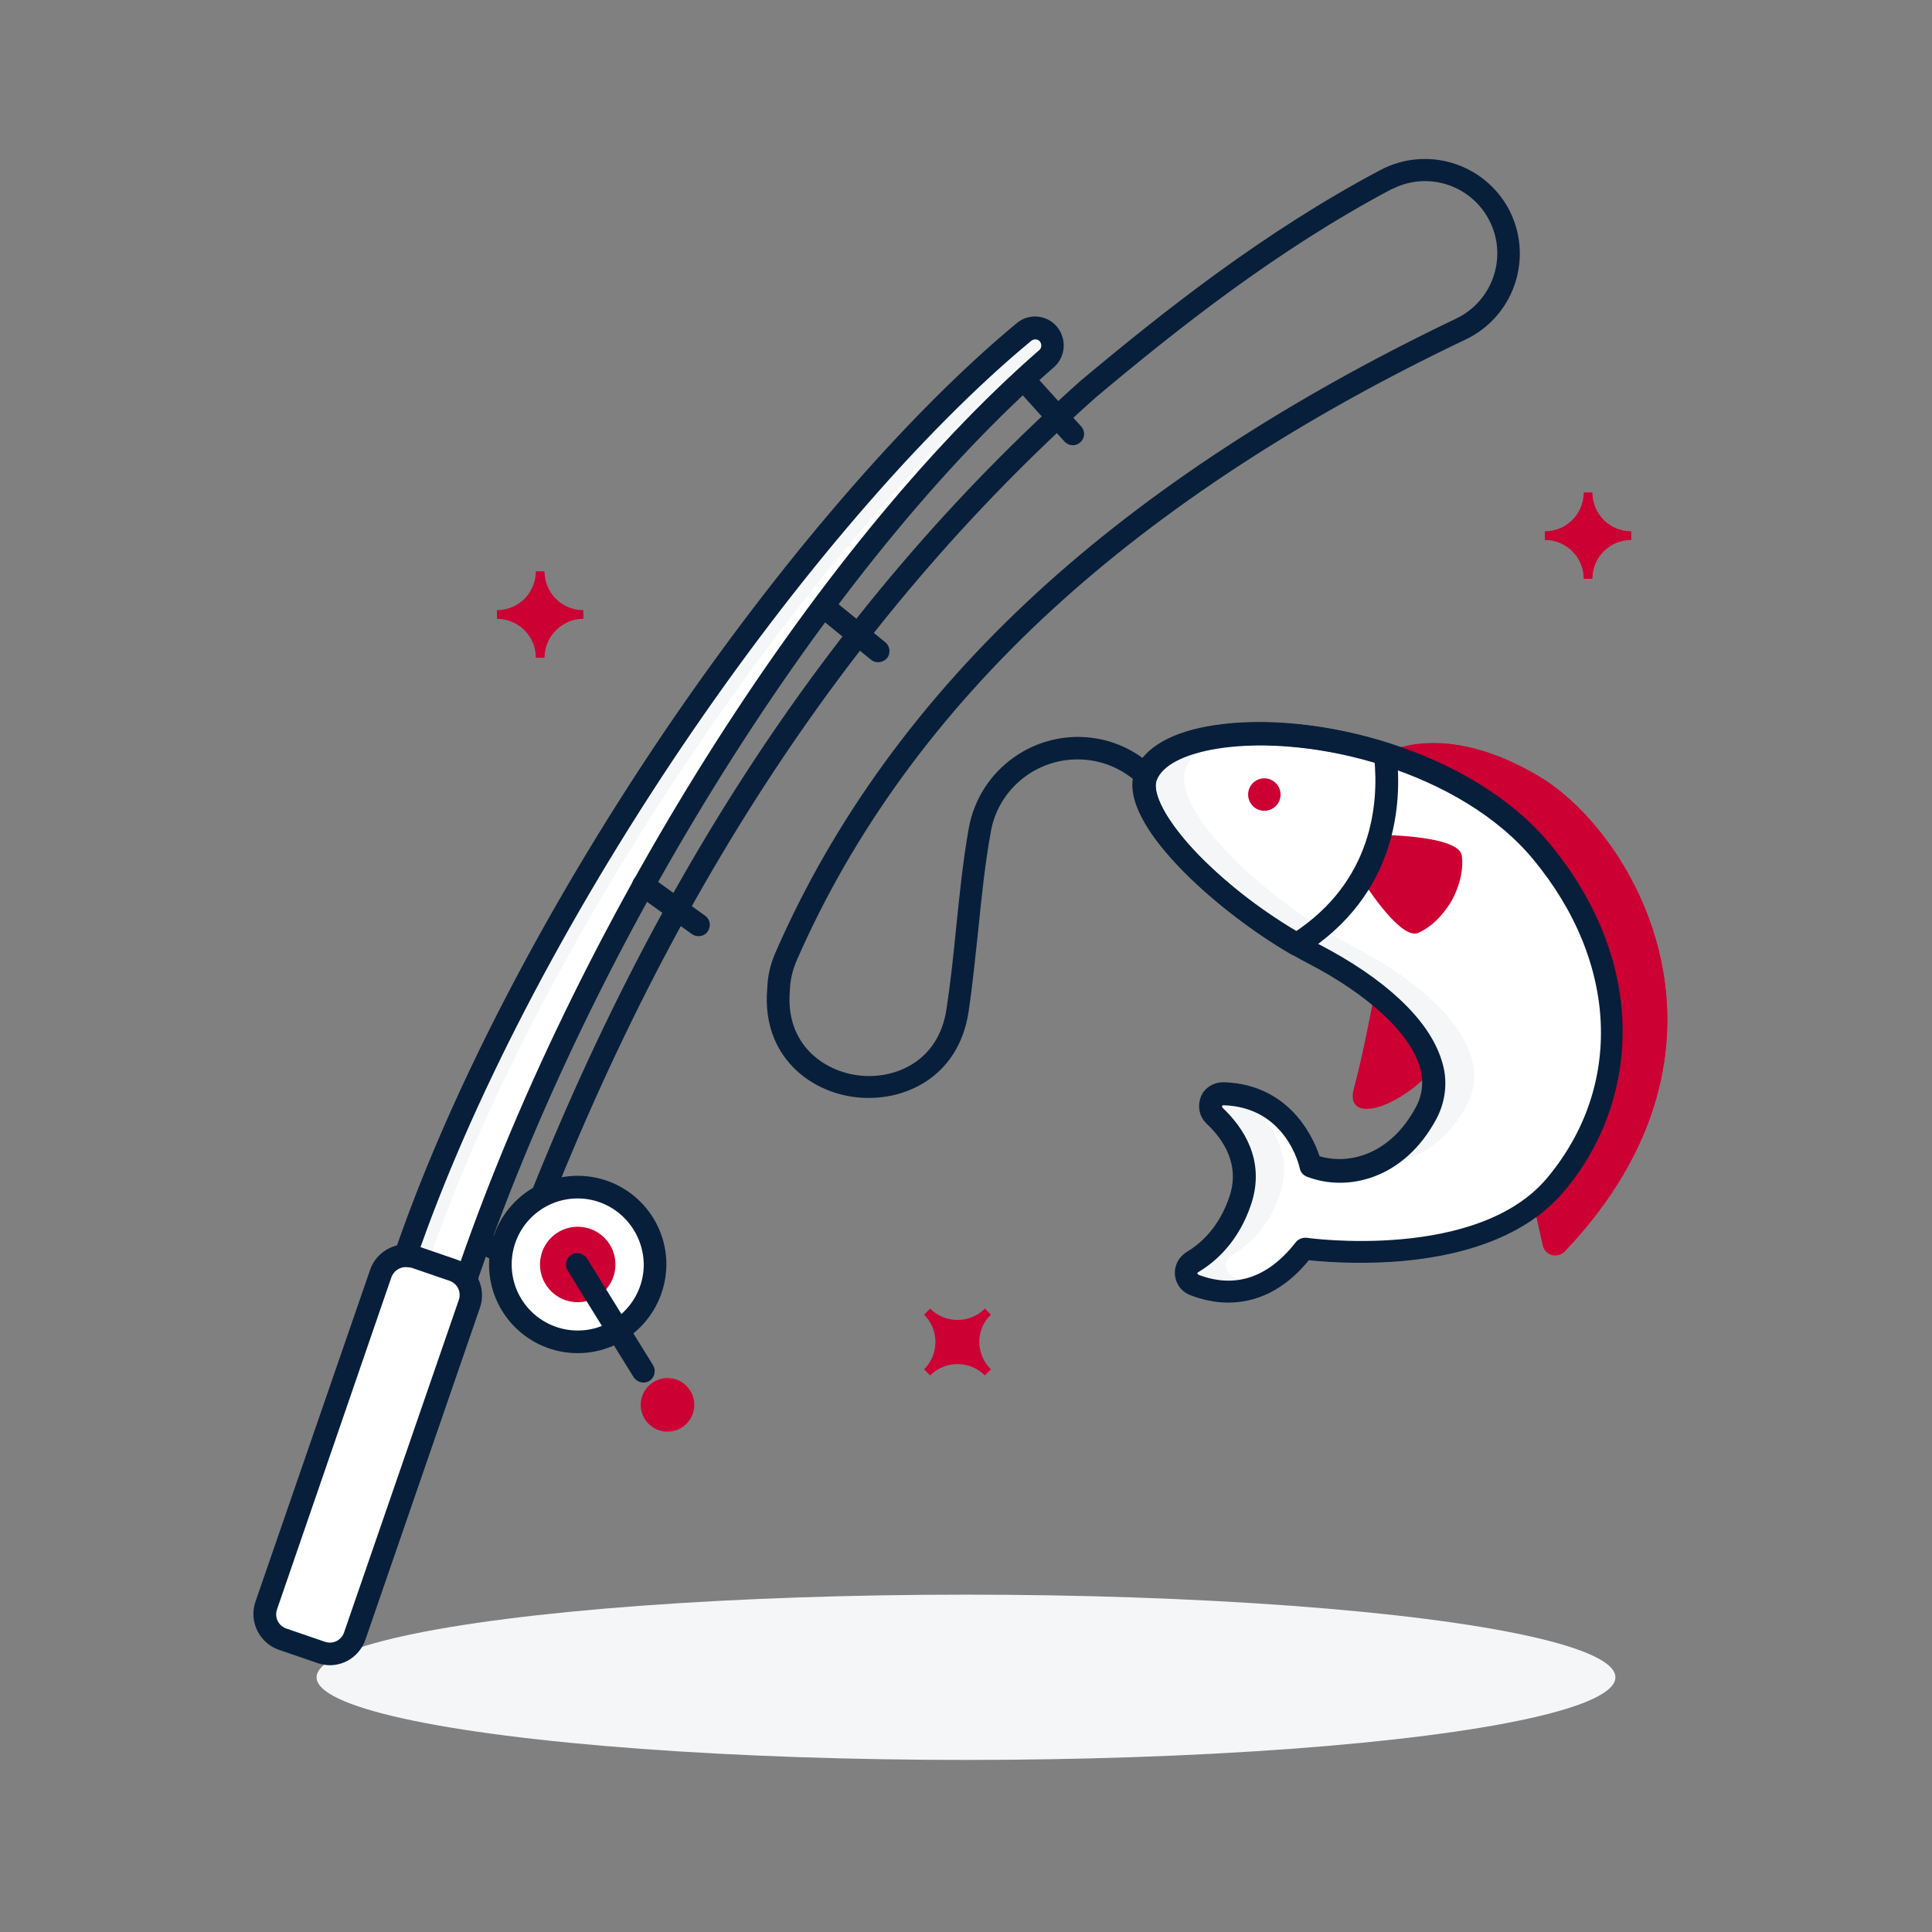 <?xml version="1.0" encoding="UTF-8"?>
<!-- Generator: Adobe Illustrator 27.0.1, SVG Export Plug-In . SVG Version: 6.00 Build 0)  -->
<svg xmlns="http://www.w3.org/2000/svg" xmlns:xlink="http://www.w3.org/1999/xlink" version="1.1" id="Layer_1" x="0px" y="0px" viewBox="0 0 512 512" style="enable-background:new 0 0 512 512;" xml:space="preserve">
<rect x="0" y="0" width="512" height="512" fill="#808080" stroke="none"/>
<style type="text/css">
	.st0{fill:#F4F6F8;}
	.st1{fill:#FFFFFF;}
	.st2{fill:#CC0033;}
	.st3{fill:#081F3B;stroke:#081F3B;stroke-width:3;stroke-miterlimit:10;}
	.st4{fill:none;}
</style>
<ellipse class="st0" cx="256" cy="444.5" rx="172.1" ry="21.9"></ellipse>
<path class="st1" d="M303.8,205.4c-4.5,11.2,21.6,35.6,44.3,47.3c22.6,11.8,37.6,27.9,30.1,42.1s-20.9,17.9-30.7,14  c0,0-4-18.4-23.1-18.9c-1.8,0-3.4,1.4-3.4,3.3c0,0.9,0.4,1.9,1.1,2.5c4.9,4.6,10.2,12.3,6.9,22.3c-3,9.2-8.5,14-12.8,16.5  c-1.6,0.9-2.1,3-1.2,4.6c0.4,0.6,0.9,1.1,1.6,1.4c7,2.8,18.6,4.1,29.3-9.6c0,0,46.6,6.8,66.4-16.8s21.3-58.4-3.7-88.5  C379.9,191,311.3,186.7,303.8,205.4L303.8,205.4z"></path>
<path class="st1" d="M106.8,334.7c30.4-90.1,105.8-198,164.6-246.6c2-1.6,4.9-1.4,6.5,0.6c0.4,0.5,0.7,1.1,0.9,1.7l0,0  c0.5,1.7-0.1,3.5-1.4,4.7C220,145,155.2,244.6,122.8,341.4L106.8,334.7z"></path>
<path class="st0" d="M276.7,91.6c0.6-0.5,1.4-0.9,2.3-1c0-0.1,0-0.2,0-0.2c-0.7-2.5-3.2-3.9-5.7-3.2c-0.6,0.2-1.2,0.5-1.7,0.9  c-58.8,48.6-134.2,156.5-164.6,246.6l5.6,2.4C143.1,247.2,218.1,140.1,276.7,91.6z"></path>
<path class="st0" d="M327,338.5c-1.7-0.7-2.5-2.6-1.9-4.3c0.3-0.7,0.8-1.3,1.4-1.6c4.3-2.5,9.8-7.3,12.8-16.5  c3.3-10-2-17.7-6.9-22.3c-0.7-0.7-1.1-1.7-1-2.7c-2.3-0.7-4.7-1.1-7.1-1.2c-1.8,0-3.4,1.4-3.4,3.3c0,0.9,0.4,1.9,1.1,2.5  c4.9,4.6,10.2,12.3,6.9,22.3c-3,9.2-8.5,14-12.8,16.5c-1.6,0.9-2.1,3-1.2,4.6c0.4,0.6,0.9,1.1,1.6,1.4c5.8,2.4,12.3,2.4,18-0.2  C332,340.1,329.4,339.5,327,338.5z"></path>
<path class="st0" d="M348,252.7c22.6,11.8,37.6,27.9,30.1,42.1c-3.6,6.8-8.6,11.2-13.8,13.5c8.7,0.5,18.4-4.1,24.4-15.4  c7.5-14.2-7.4-30.3-30.1-42.1c-22.6-11.8-48.8-36.1-44.3-47.3c1.6-4,5.9-6.9,12.1-8.7c-11.6,1-20.2,4.7-22.6,10.6l0,0  C299.3,216.6,325.4,240.9,348,252.7z"></path>
<path class="st2" d="M387.4,226.8c-0.6-4.6-15.2-5.4-21.9-5.6c-1.1,4-2.7,7.9-4.8,11.6c3.9,6,11.3,16.2,15.2,14.4  c5.5-2.4,8.8-8.5,8.8-8.5S388.2,232.8,387.4,226.8z"></path>
<path class="st2" d="M407.9,205.8c-25.7-15.3-40.7-6-40.7-6c15.8,5,31.1,13.4,41.3,25.7c25,30.1,23.5,64.9,3.7,88.5  c-1.7,2-3.6,3.8-5.7,5.4l2.4,10.7c0.4,1.8,2.2,2.9,4,2.5c0.6-0.1,1.2-0.5,1.7-0.9C466.1,277.5,433.3,220.9,407.9,205.8L407.9,205.8z  "></path>
<path class="st2" d="M379.6,283.6c-1.4-7-7.1-14.1-15.3-20.6c-1.2,6.5-3.3,17.2-5.5,25.4C356.2,297.9,370,294.2,379.6,283.6z"></path>
<path class="st2" d="M407.8,205.7c-25.8-15.3-40.8-6-40.8-6c15.8,5,31.1,13.5,41.4,25.8c25.1,30.1,23.6,64.9,3.8,88.5  c-1.7,2-3.6,3.8-5.7,5.4l2.4,10.7c0.4,1.8,2.2,2.9,4,2.5c0.6-0.1,1.2-0.5,1.7-0.9C466.2,277.5,433.3,220.9,407.8,205.7L407.8,205.7z  "></path>
<path class="st3" d="M134.8,341.5c-0.8,0-1.5-0.7-1.5-1.5c0-0.2,0-0.3,0.1-0.5c36.4-99.9,86.8-177.6,154-237.5  c22-18.4,48.5-39.4,79.1-55.6c11.5-6.1,25.8-1.8,32,9.7c6.1,11.5,1.8,25.8-9.7,32c-0.3,0.2-0.7,0.3-1,0.5  c-43.7,20.8-80.7,45-109.9,71.8c-30.3,27.8-53.3,59.4-68.3,93.9c-0.9,2.2-1.5,4.5-1.7,6.9c0,0.5-0.1,1-0.1,1.6  c-1.1,14.6,9.4,22.5,19.7,23.7c10.4,1.2,22.6-4.2,24.8-18.8c1.1-7.2,1.9-14.7,2.6-21.9c0.9-8.7,1.8-17.6,3.3-26  c2.7-15.1,17.1-25.2,32.2-22.6c5.3,0.9,10.2,3.4,14.1,7c0.6,0.6,0.6,1.5,0.1,2.1s-1.5,0.6-2.1,0.1c-10-9.3-25.7-8.8-35.1,1.2  c-3.3,3.5-5.5,7.9-6.3,12.6c-1.5,8.2-2.4,16.7-3.3,25.7c-0.8,7.2-1.5,14.7-2.6,22c-2.5,16.6-16.3,22.7-28.1,21.4  c-11.7-1.3-23.6-10.3-22.3-26.9c0-0.5,0.1-1.1,0.1-1.6c0.2-2.7,0.9-5.3,2-7.8c15.2-34.9,38.4-66.8,69-94.9  c29.4-27,66.7-51.3,110.6-72.3c10.3-4.9,14.7-17.2,9.8-27.5s-17.2-14.7-27.5-9.8c-0.3,0.1-0.6,0.3-0.9,0.4  c-30.3,16.1-56.7,37-78.5,55.3c-66.8,59.5-116.9,136.8-153.2,236.2C136,341.1,135.4,341.5,134.8,341.5z"></path>
<path class="st3" d="M122.8,342.9c-0.2,0-0.4,0-0.6-0.1l-16-6.8c-0.7-0.3-1.1-1.1-0.8-1.9c14.4-42.6,39.9-92,71.8-139.2  c30.3-44.7,64.2-84.1,93.2-108.1c2.6-2.2,6.5-1.8,8.6,0.8c2.1,2.6,1.8,6.4-0.7,8.6c-59.7,51.9-123.1,153-154.2,245.7  C124,342.5,123.5,342.9,122.8,342.9L122.8,342.9z M108.7,333.8l13.2,5.6c31.4-92.8,94.8-193.5,154.5-245.5c1.3-1.1,1.4-3.1,0.3-4.4  c-1.1-1.3-3.1-1.4-4.4-0.3c-28.8,23.8-62.5,63-92.6,107.5C148.3,243.2,123.1,291.8,108.7,333.8L108.7,333.8z"></path>
<path class="st3" d="M325.5,343.7c-3.3,0-6.5-0.7-9.6-1.9c-2.5-1-3.7-3.8-2.7-6.3c0.4-1,1.1-1.8,2-2.4c3.9-2.3,9.2-6.9,12.1-15.7  c3-9.2-1.9-16.4-6.5-20.7c-1.5-1.4-1.9-3.5-1.2-5.4c0.7-1.9,2.6-3,4.6-3c17.6,0.5,23.2,15.6,24.3,19.3c8.7,3,20.9,0,28.1-13.6  c2-3.7,2.3-8,1-12c-2.9-9.3-14-19.6-30.4-28.1c-21.3-11.1-50.2-36.4-45-49.2c2.2-5.5,9.2-9.4,19.6-11c26.4-4.1,67.5,6.5,87.7,30.8  c12.1,14.6,18.7,31.1,19,47.6c0.3,15.7-5.1,30.9-15.3,42.8c-8.4,10-22.8,16.1-41.7,17.8c-8.4,0.7-16.9,0.6-25.3-0.3  C339.3,341.2,331.8,343.7,325.5,343.7z M324.2,291.4c-0.7,0-1.4,0.4-1.7,1.1c-0.3,0.7-0.1,1.5,0.4,2.1c5.3,5,10.8,13.1,7.3,23.9  c-3.2,9.7-9.1,14.8-13.5,17.4c-0.9,0.5-1.1,1.6-0.6,2.5c0.2,0.3,0.5,0.6,0.9,0.8c7.2,2.8,17.8,3.5,27.6-9.1c0.3-0.4,0.9-0.6,1.4-0.6  c0.5,0.1,46,6.4,65.1-16.3c20.8-24.8,19.4-58.7-3.7-86.5c-19.5-23.5-59.3-33.8-84.9-29.8c-9.3,1.5-15.5,4.7-17.3,9.2v0  c-1.8,4.4,2.6,12.6,11.6,21.8c9.4,9.4,20.2,17.4,31.9,23.6c17.4,9,28.7,19.6,31.9,29.9c1.6,4.7,1.1,9.9-1.2,14.3  c-8.3,15.6-22.7,18.6-32.6,14.7c-0.5-0.2-0.8-0.6-0.9-1.1C345.8,308.5,341.9,291.9,324.2,291.4L324.2,291.4z M303.8,205.4  L303.8,205.4z"></path>
<path class="st3" d="M343.7,251.8c-0.3,0-0.5-0.1-0.8-0.2c-19.7-11.4-45.5-34.6-40.6-46.8c5.1-12.7,35.7-15.8,65.3-6.4  c0.6,0.2,1,0.7,1,1.3c1.5,12.8,0.3,36.6-24.2,52C344.3,251.8,344,251.8,343.7,251.8z M333.4,195.9c-14.4,0-25.6,3.5-28.3,10  c-3.1,7.6,13.1,27.7,38.5,42.6c21.7-14.2,23.3-35.5,22.1-47.6C355.3,197.7,344.4,196,333.4,195.9z"></path>
<ellipse transform="matrix(0.514 -0.858 0.858 0.514 -17.735 389.799)" class="st2" cx="335" cy="210.5" rx="4.3" ry="4.3"></ellipse>
<path class="st3" d="M284.3,116.5c-0.4,0-0.8-0.2-1.1-0.5l-13-14.4c-0.6-0.6-0.5-1.6,0.1-2.1c0.6-0.6,1.6-0.5,2.1,0.1l13,14.4  c0.6,0.6,0.5,1.6-0.1,2.1C285,116.4,284.6,116.5,284.3,116.5L284.3,116.5z"></path>
<path class="st3" d="M232.7,174c-0.3,0-0.7-0.1-0.9-0.3l-14.5-11.8c-0.6-0.5-0.7-1.5-0.2-2.1c0.5-0.6,1.5-0.7,2.1-0.2l14.5,11.8  c0.6,0.5,0.7,1.5,0.2,2.1C233.6,173.8,233.1,174,232.7,174z"></path>
<path class="st3" d="M185.1,246.6c-0.3,0-0.6-0.1-0.9-0.3l-14.6-10.5c-0.7-0.5-0.8-1.4-0.3-2.1s1.4-0.8,2.1-0.3l14.6,10.5  c0.7,0.5,0.8,1.4,0.3,2.1C186.1,246.4,185.6,246.6,185.1,246.6L185.1,246.6z"></path>
<path class="st3" d="M143.2,339.2c-0.3,0-0.5-0.1-0.7-0.2l-15.9-8.9c-0.7-0.4-1-1.3-0.6-2s1.3-1,2-0.6l15.9,8.9c0.7,0.4,1,1.3,0.6,2  C144.2,338.9,143.7,339.2,143.2,339.2z"></path>
<path class="st1" d="M109.8,333.1l10.2,3.5c3.6,1.3,5.6,5.2,4.3,8.9L94,433.6c-1.3,3.6-5.2,5.6-8.9,4.3l-10.2-3.5  c-3.6-1.3-5.6-5.2-4.3-8.9l30.4-88.1C102.2,333.8,106.2,331.9,109.8,333.1z"></path>
<path class="st3" d="M87.4,439.8c-0.9,0-1.9-0.2-2.8-0.5l-10.2-3.5c-4.4-1.5-6.8-6.4-5.3-10.8L99.5,337c1.5-4.4,6.4-6.8,10.8-5.3  l10.2,3.5c4.4,1.5,6.8,6.4,5.3,10.8l-30.4,88.1C94.2,437.5,91,439.8,87.4,439.8z M107.5,334.3c-2.3,0-4.4,1.5-5.2,3.7L72,426  c-1,2.9,0.5,6,3.4,7l10.2,3.5l0,0c2.9,1,6-0.5,7-3.4l30.4-88.1c1-2.9-0.5-6-3.4-7l-10.2-3.5C108.7,334.4,108.1,334.3,107.5,334.3z"></path>
<circle class="st1" cx="153.1" cy="335.1" r="20.5"></circle>
<path class="st3" d="M153.1,357.1c-12.1,0-22-9.8-22-22c0-12.1,9.8-22,22-22c12.1,0,22,9.8,22,22C175,347.3,165.2,357.1,153.1,357.1  z M153.1,316.1c-10.5,0-19,8.5-19,19c0,10.5,8.5,19,19,19c10.5,0,19-8.5,19-19C172,324.6,163.5,316.1,153.1,316.1L153.1,316.1z"></path>
<circle class="st2" cx="176.9" cy="372.3" r="7.1"></circle>
<circle class="st2" cx="153.1" cy="335.1" r="10"></circle>
<line class="st4" x1="153.1" y1="335.1" x2="170.5" y2="363.4"></line>
<path class="st3" d="M170.5,364.9c-0.5,0-1-0.3-1.3-0.7l-17.5-28.3c-0.4-0.7-0.2-1.6,0.5-2.1c0.7-0.4,1.6-0.2,2.1,0.5l17.5,28.3  c0.4,0.7,0.2,1.6-0.5,2.1C171.1,364.8,170.8,364.9,170.5,364.9z"></path>
<path class="st2" d="M262.6,362.9l-1.6,1.6c-4-4-10.5-4-14.5,0l-1.6-1.6c4-4,4-10.5,0-14.5l1.6-1.6c4,4,10.5,4,14.5,0l1.6,1.6  C258.5,352.3,258.5,358.8,262.6,362.9z"></path>
<path class="st2" d="M422,153.4h-2.3c0-5.7-4.6-10.3-10.3-10.3v-2.3c5.7,0,10.3-4.6,10.3-10.3h2.3c0,5.7,4.6,10.3,10.3,10.3v2.3  C426.6,143.1,422,147.7,422,153.4L422,153.4z"></path>
<path class="st2" d="M144.3,174.3H142c0-5.7-4.6-10.3-10.3-10.3c0,0,0,0,0,0v-2.3c5.7,0,10.3-4.6,10.3-10.3h2.3  c0,5.7,4.6,10.3,10.3,10.3l0,0v2.3C148.9,164,144.3,168.7,144.3,174.3C144.3,174.3,144.3,174.3,144.3,174.3z"></path>
</svg>

